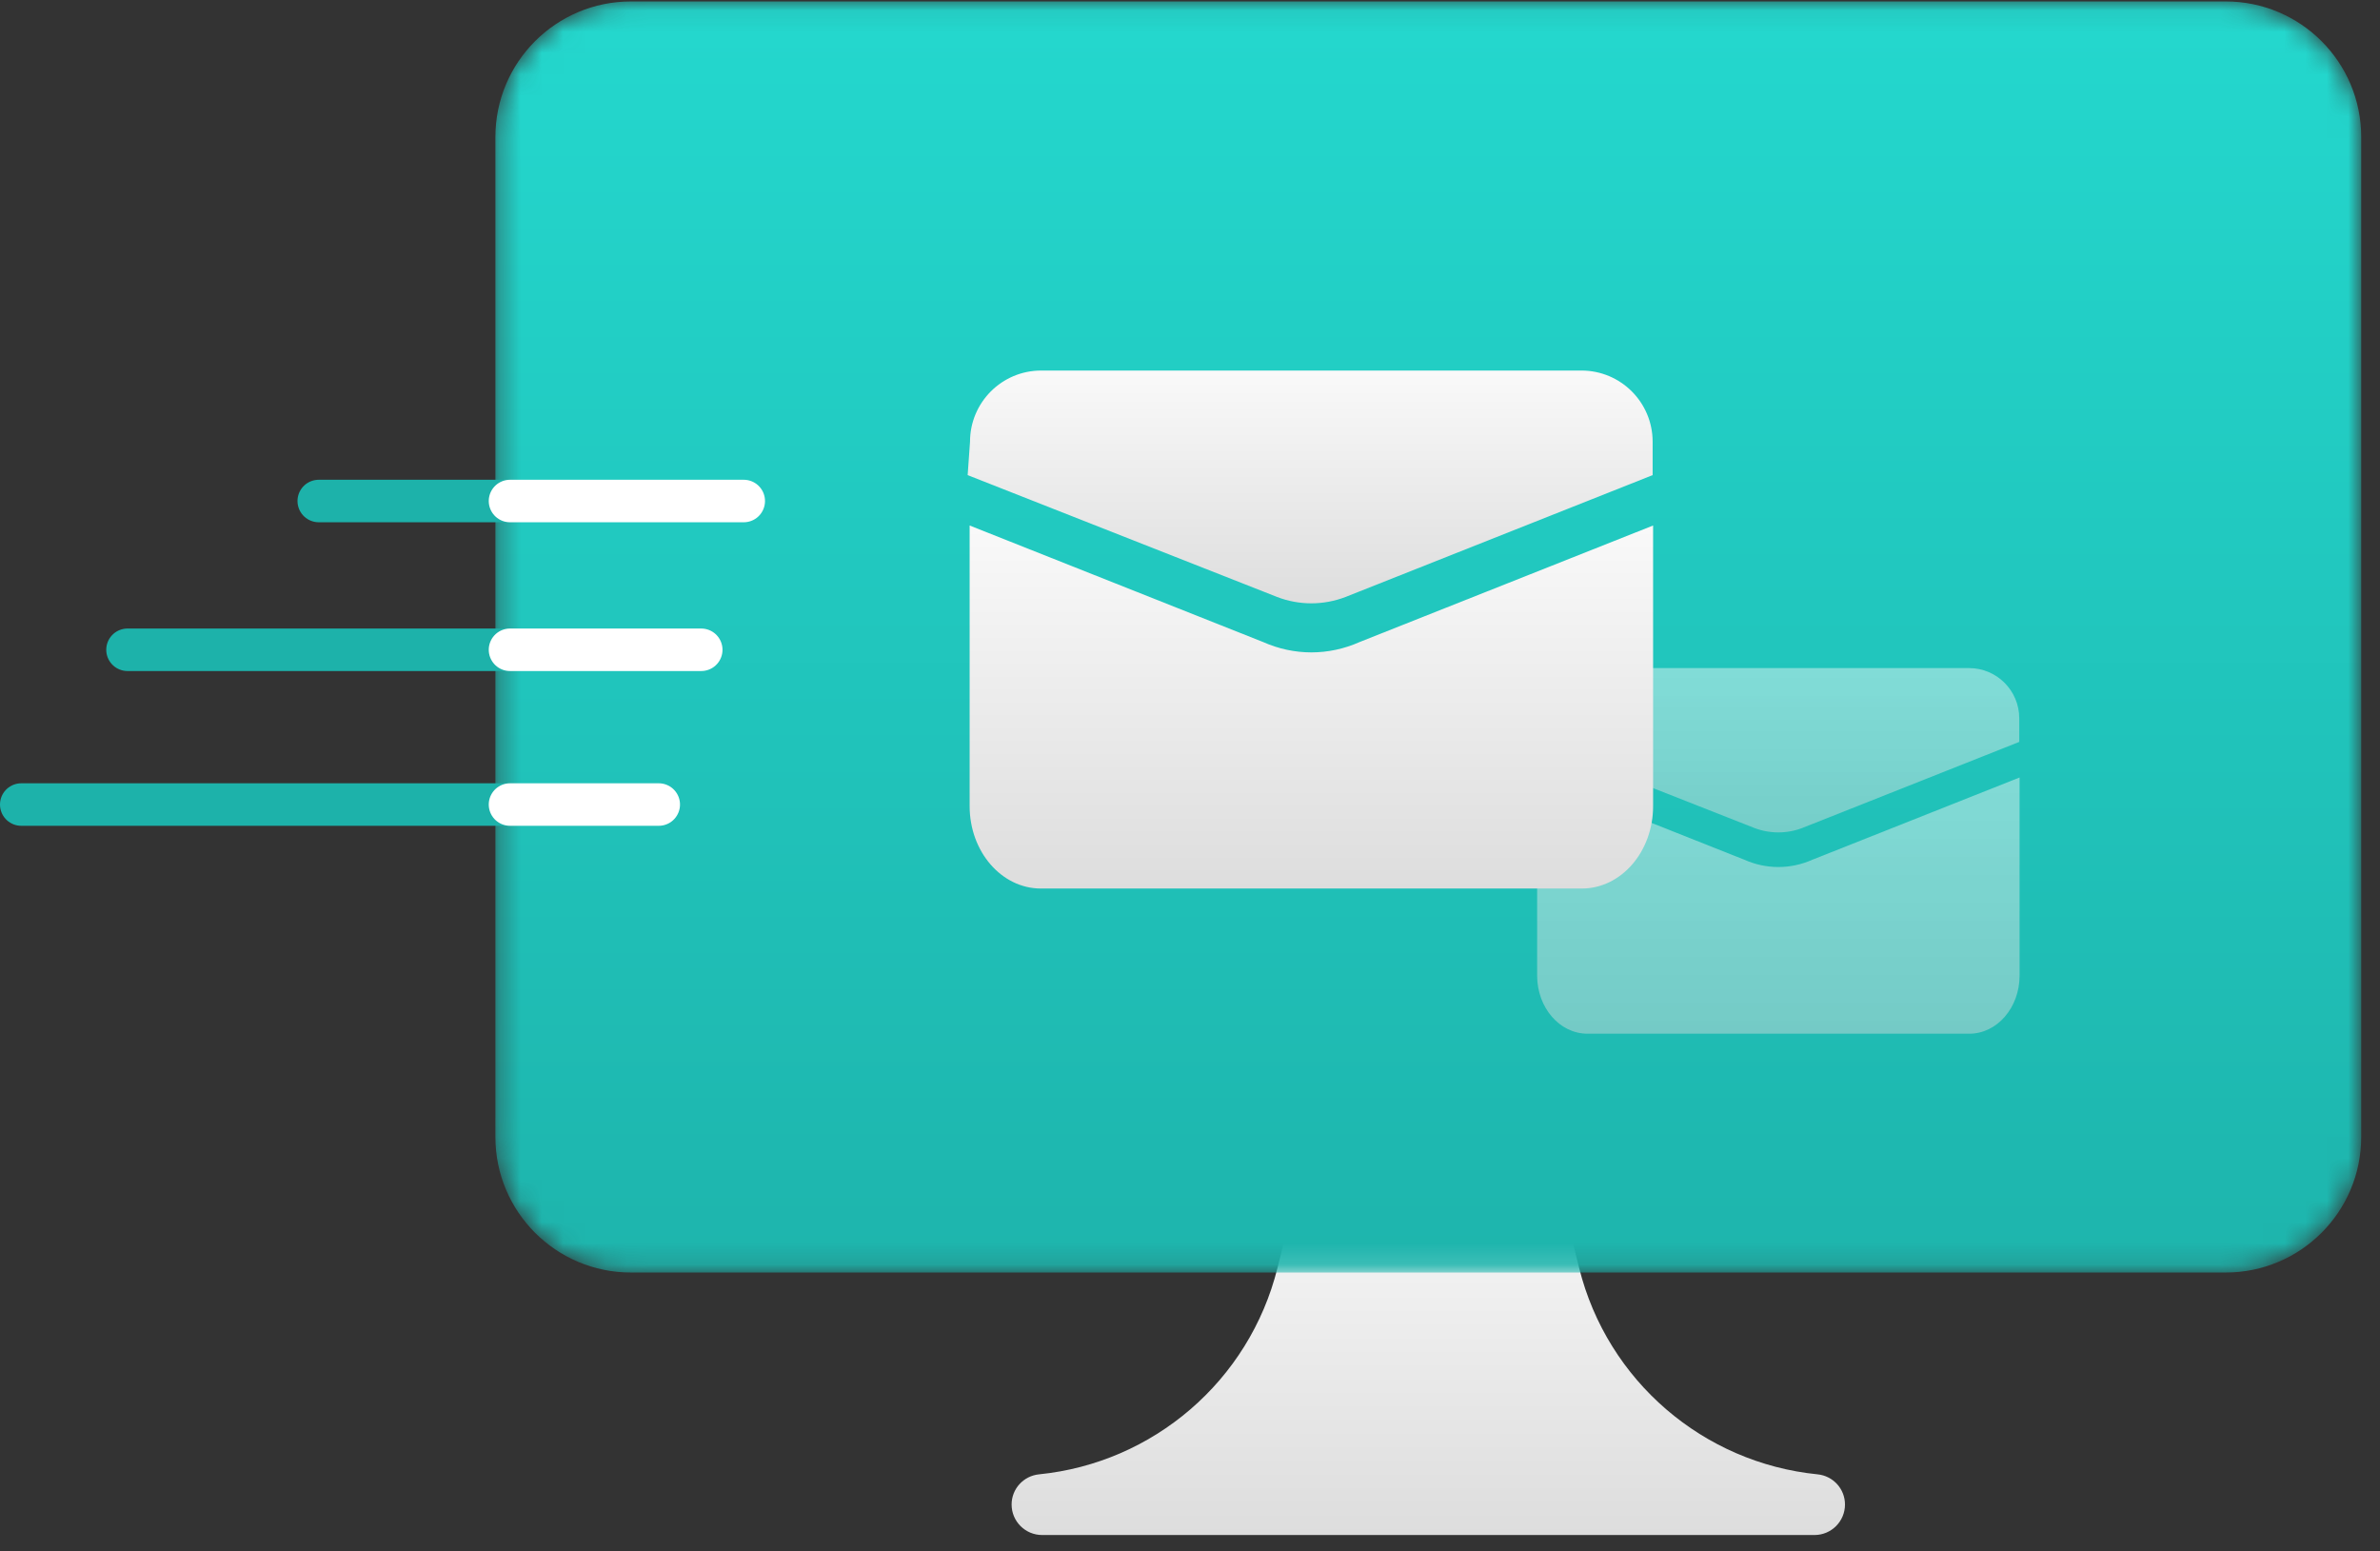 <?xml version="1.0" encoding="UTF-8"?>
<svg xmlns="http://www.w3.org/2000/svg" xmlns:xlink="http://www.w3.org/1999/xlink" width="112px" height="73px" viewBox="0 0 112 73" version="1.1">
  <rect x="0" y="0" width="112" height="73" fill="#333333" stroke="none"/>
  <title>Group 23@1x</title>
  <defs>
    <linearGradient x1="50%" y1="-2.903%" x2="50%" y2="107.506%" id="linearGradient-1">
      <stop stop-color="#FAFAFA" offset="0%"></stop>
      <stop stop-color="#DBDBDB" offset="100%"></stop>
    </linearGradient>
    <path d="M6.691,0.068 C3.168,0.068 0.313,2.923 0.313,6.446 L0.313,6.446 L0.313,53.498 C0.313,57.021 3.168,59.876 6.691,59.876 L6.691,59.876 L81.738,59.876 C85.26,59.876 88.116,57.021 88.116,53.498 L88.116,53.498 L88.116,6.446 C88.116,2.923 85.26,0.068 81.738,0.068 L81.738,0.068 L6.691,0.068 Z" id="path-2"></path>
    <linearGradient x1="50%" y1="-3.409%" x2="50%" y2="107.506%" id="linearGradient-4">
      <stop stop-color="#24D9CF" offset="0%"></stop>
      <stop stop-color="#1DB2AA" offset="100%"></stop>
    </linearGradient>
    <linearGradient x1="50%" y1="-2.903%" x2="50%" y2="107.506%" id="linearGradient-5">
      <stop stop-color="#FAFAFA" offset="0%"></stop>
      <stop stop-color="#DBDBDB" offset="100%"></stop>
    </linearGradient>
    <linearGradient x1="50%" y1="-3.409%" x2="50%" y2="107.506%" id="linearGradient-6">
      <stop stop-color="#FAFAFA" offset="0.456%"></stop>
      <stop stop-color="#DBDBDB" offset="100%"></stop>
    </linearGradient>
    <linearGradient x1="50%" y1="-2.903%" x2="50%" y2="107.506%" id="linearGradient-7">
      <stop stop-color="#FAFAFA" offset="0%"></stop>
      <stop stop-color="#DBDBDB" offset="100%"></stop>
    </linearGradient>
    <linearGradient x1="50%" y1="-3.409%" x2="50%" y2="107.506%" id="linearGradient-8">
      <stop stop-color="#FAFAFA" offset="0.456%"></stop>
      <stop stop-color="#DBDBDB" offset="100%"></stop>
    </linearGradient>
  </defs>
  <g id="INNODOX" stroke="none" stroke-width="1" fill="none" fill-rule="evenodd">
    <g id="D_OUTPUT-2---Ügyfélsz.l.e." transform="translate(-1168, -864)">
      <g id="BLOCK-2" transform="translate(80, 750)">
        <g id="miniBOX-Copy-4" transform="translate(1030, 114)">
          <g id="Group-23" transform="translate(59, 0)">
            <path d="M60.49,54.166 L59.114,59.67 C57.785,64.988 53.26,68.835 47.897,69.372 C47.164,69.445 46.605,70.056 46.605,70.792 C46.605,71.585 47.248,72.227 48.041,72.227 L84.388,72.227 C85.181,72.227 85.823,71.585 85.823,70.792 C85.823,70.056 85.265,69.445 84.532,69.372 C79.169,68.835 74.644,64.988 73.315,59.67 L71.939,54.166" id="Fill-1" fill="url(#linearGradient-1)"></path>
            <g id="Group-5" transform="translate(22, 0)">
              <mask id="mask-3" fill="white">
                <use xlink:href="#path-2"></use>
              </mask>
              <g id="Clip-4"></g>
              <path d="M6.691,0.068 C3.168,0.068 0.313,2.923 0.313,6.446 L0.313,6.446 L0.313,53.498 C0.313,57.021 3.168,59.876 6.691,59.876 L6.691,59.876 L81.738,59.876 C85.26,59.876 88.116,57.021 88.116,53.498 L88.116,53.498 L88.116,6.446 C88.116,2.923 85.26,0.068 81.738,0.068 L81.738,0.068 L6.691,0.068 Z" id="Fill-3" fill="url(#linearGradient-4)" mask="url(#mask-3)"></path>
            </g>
            <g id="Group-96" transform="translate(0, 17)">
              <g id="Group-53" transform="translate(0, 0.356)">
                <g id="Group-22-Copy" opacity="0.446" transform="translate(70.63, 14.079)">
                  <path d="M3.082,0 C1.777,0 0.718,1.058 0.718,2.364 L0.64,3.474 L10.917,7.52 C11.651,7.803 12.461,7.803 13.195,7.52 L23.394,3.474 L23.394,2.364 C23.394,1.058 22.335,0 21.03,0 L3.082,0 Z" id="Fill-16" fill="url(#linearGradient-5)"></path>
                  <path d="M13.665,9.015 C13.147,9.246 12.602,9.361 12.057,9.361 C11.513,9.361 10.968,9.246 10.45,9.015 L0.706,5.148 L0.706,14.469 C0.706,15.98 1.766,17.204 3.073,17.204 L21.042,17.204 C22.349,17.204 23.409,15.98 23.409,14.47 L23.409,5.148 L13.665,9.015 Z" id="Fill-22" fill="url(#linearGradient-6)"></path>
                </g>
                <g id="Group-22" transform="translate(43.63, 0.079)">
                  <path d="M4.366,0 C2.517,0 1.018,1.499 1.018,3.349 L0.907,4.921 L15.466,10.653 C16.506,11.054 17.652,11.054 18.693,10.653 L33.141,4.921 L33.141,3.349 C33.141,1.499 31.641,0 29.792,0 L4.366,0 Z" id="Fill-16" fill="url(#linearGradient-7)"></path>
                  <path d="M19.359,12.772 C18.625,13.099 17.853,13.262 17.081,13.262 C16.31,13.262 15.538,13.099 14.804,12.772 L1,7.292 L1,20.498 C1,22.638 2.501,24.373 4.353,24.373 L29.81,24.373 C31.661,24.373 33.163,22.638 33.163,20.499 L33.163,7.292 L19.359,12.772 Z" id="Fill-22" fill="url(#linearGradient-8)"></path>
                </g>
                <line x1="5" y1="13.218" x2="22.885" y2="13.218" id="Stroke-49" stroke="#1DB2AA" stroke-width="2" stroke-linecap="round"></line>
                <line x1="23" y1="13.218" x2="32" y2="13.218" id="Stroke-49-Copy-2" stroke="#FFFFFF" stroke-width="2" stroke-linecap="round"></line>
                <line x1="0" y1="20.5" x2="22.885" y2="20.5" id="Stroke-49-Copy" stroke="#1DB2AA" stroke-width="2" stroke-linecap="round"></line>
                <line x1="23" y1="20.5" x2="30" y2="20.5" id="Stroke-49-Copy-3" stroke="#FFFFFF" stroke-width="2" stroke-linecap="round"></line>
                <line x1="14" y1="6.218" x2="22.942" y2="6.218" id="Stroke-51" stroke="#1DB2AA" stroke-width="2" stroke-linecap="round"></line>
                <line x1="23" y1="6.218" x2="34" y2="6.218" id="Stroke-51-Copy" stroke="#FFFFFF" stroke-width="2" stroke-linecap="round"></line>
              </g>
            </g>
          </g>
        </g>
      </g>
    </g>
  </g>
</svg>
